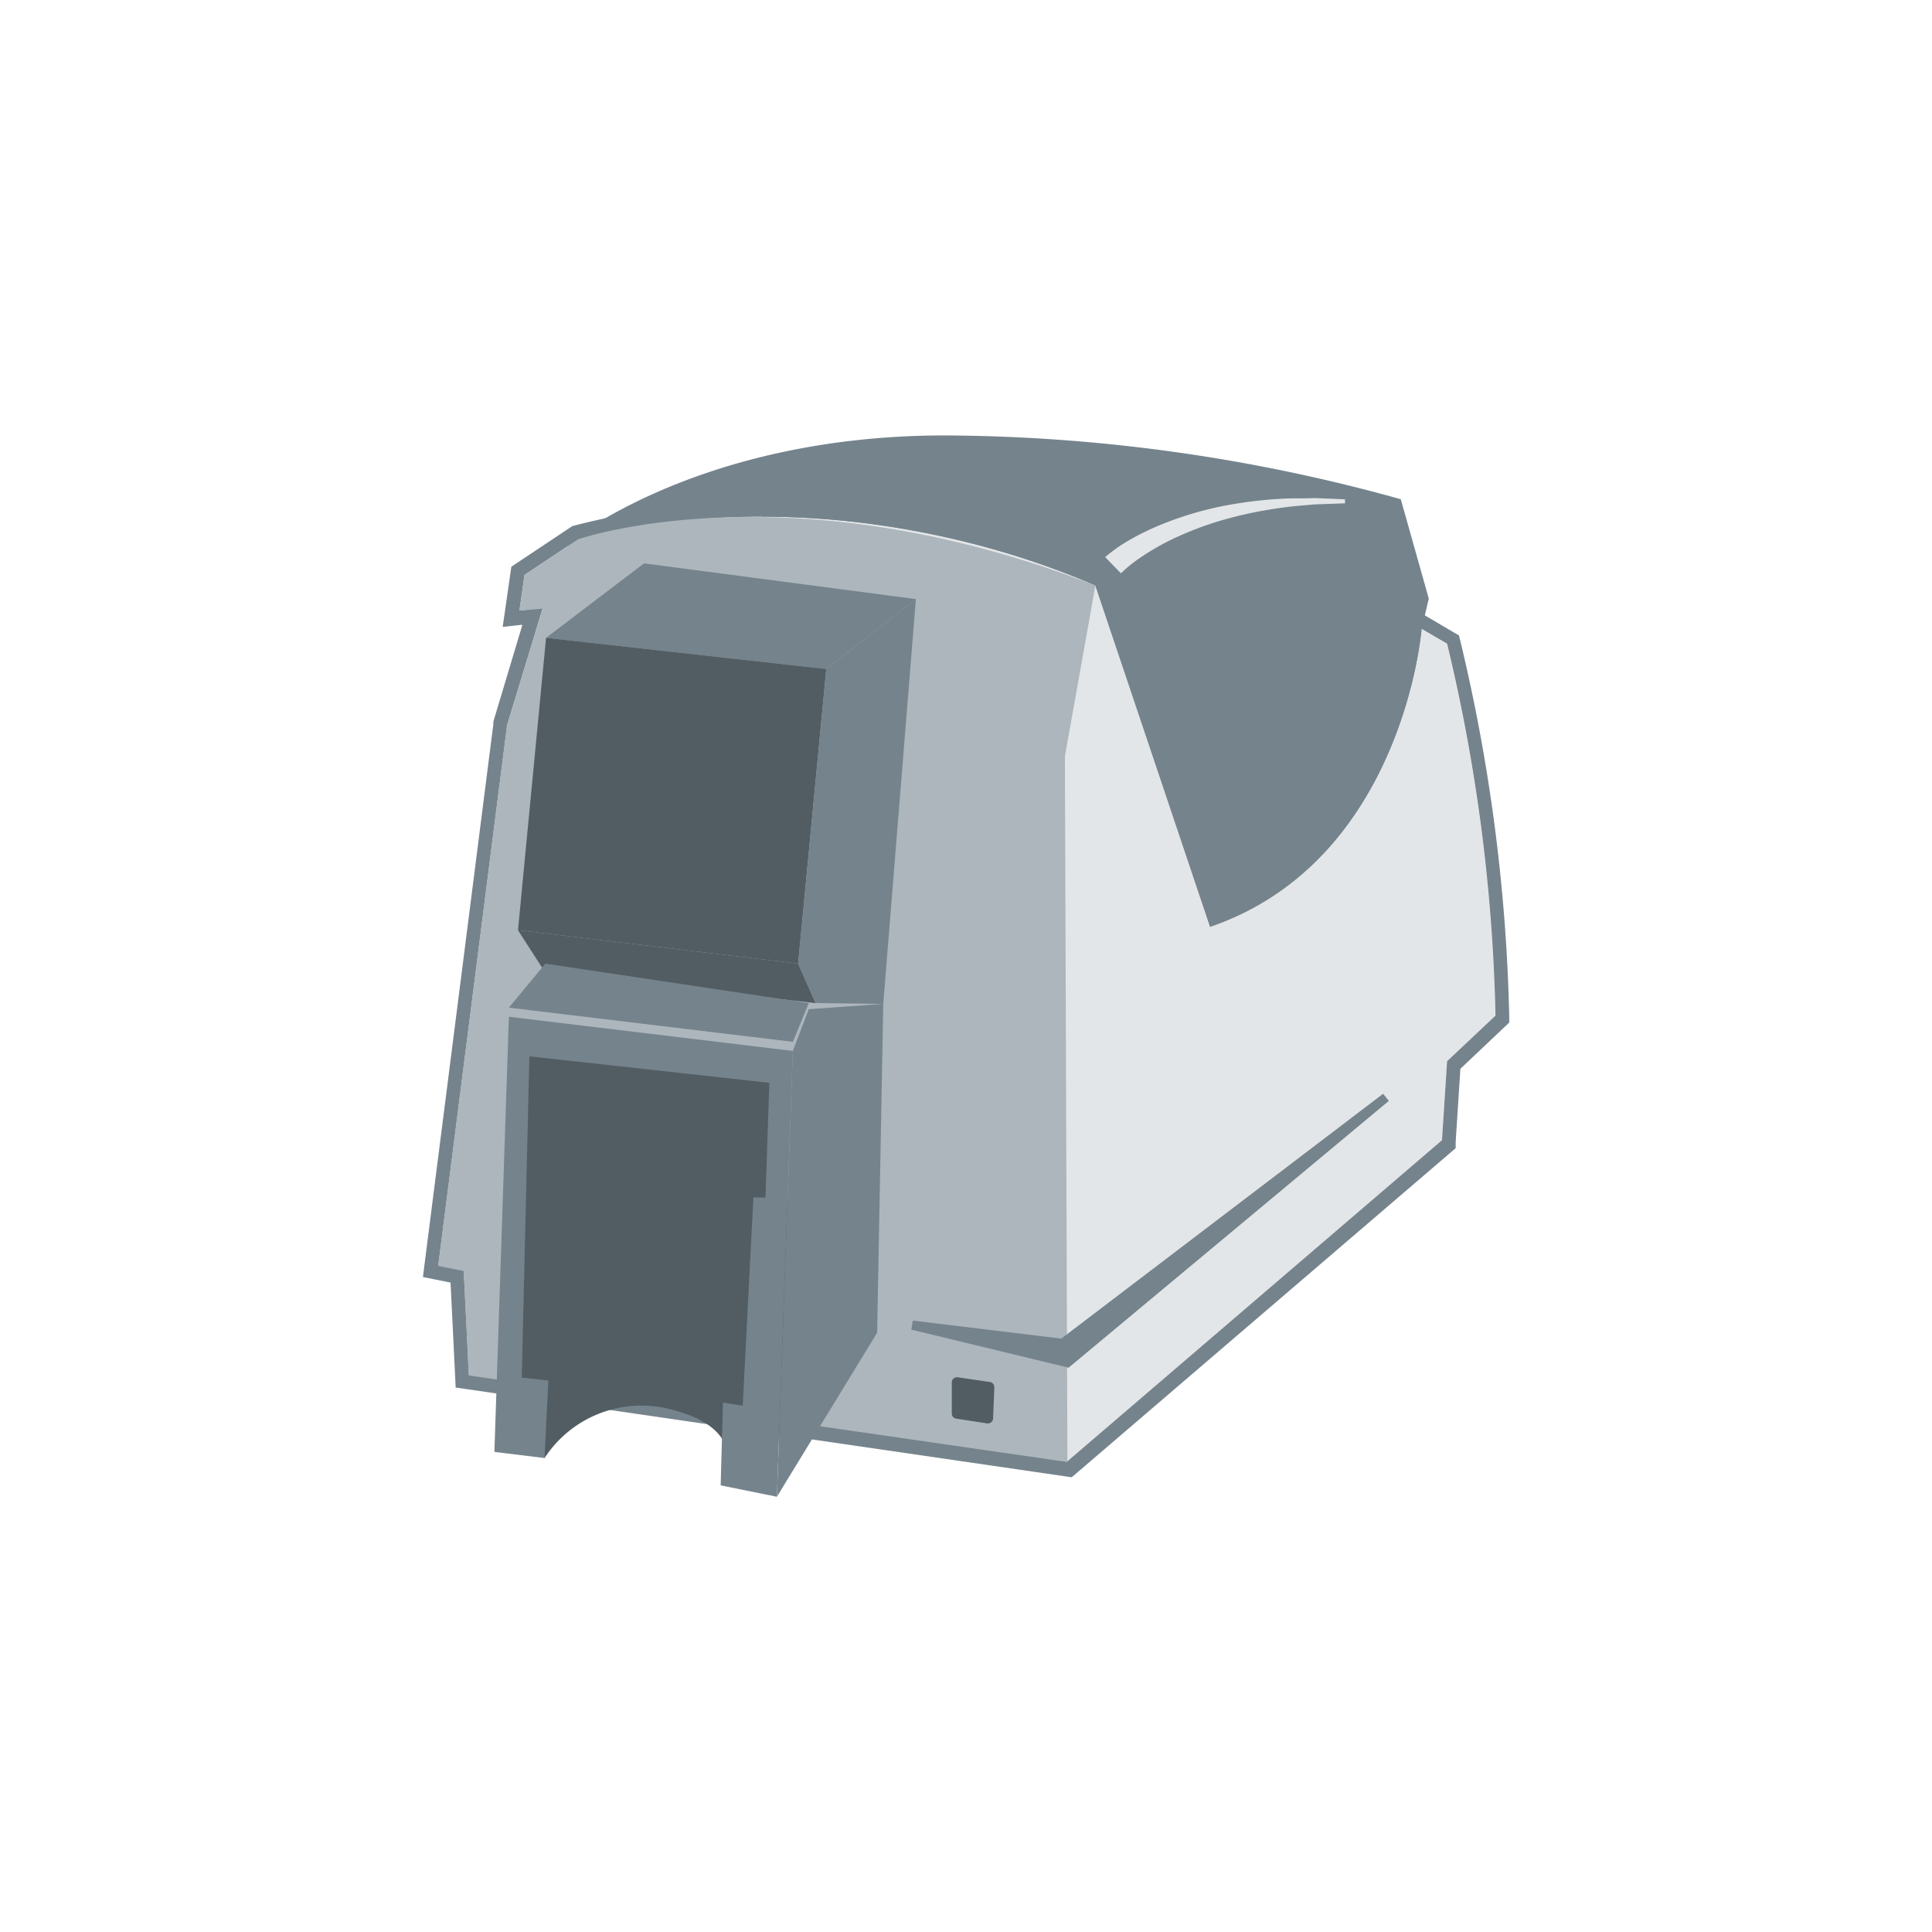<svg id="Layer_1" data-name="Layer 1" xmlns="http://www.w3.org/2000/svg" viewBox="0 0 212 212"><defs><style>.cls-1{fill:#75838c;}.cls-2{fill:#e3e6e8;}.cls-3{fill:#acb6bc;}.cls-4{fill:#525d63;}</style></defs><title>Artboard 61 copy 351</title><path class="cls-1" d="M62.06,59.78s14.26-12,41.65-12a189.09,189.09,0,0,1,50,7l3.07,10.9L156,69s-2,26.51-23.2,32.66Z"/><path class="cls-2" d="M63.46,59.22l-5.87,3.91L57,67l2.52-.28L55.63,79.63l-7.55,59.26,2.8.56.56,11.46,65.69,9.5,41.09-35.22.56-8.67,5.31-5a190.91,190.91,0,0,0-5.31-40.81L156,69s-2,25.39-23.2,32.66L120.2,64.25S93.37,51.39,63.46,59.22Z"/><path class="cls-1" d="M83.59,56.69a93.14,93.14,0,0,1,36.61,7.56l12.58,37.46C154,94.44,156,69,156,69l2.79,1.64a190.92,190.92,0,0,1,5.31,40.81l-5.31,5-.56,8.67-41.09,35.22-65.69-9.5-.56-11.46-2.79-.56,7.55-59.26,3.91-12.86L57,67l.56-3.91,5.87-3.91a79.44,79.44,0,0,1,20.13-2.53m0-1.56a81.14,81.14,0,0,0-20.53,2.58l-.25.07-.22.15-5.87,3.91-.58.39-.1.69-.56,3.91-.29,2,2-.22.16,0L54.14,79.17l0,.13,0,.13-7.55,59.26-.18,1.44,1.43.29,1.6.32.5,10.24.06,1.28,1.27.18L116.9,162l.7.1.54-.46,41.09-35.22.5-.43,0-.66.52-8.05,4.87-4.61.49-.46v-.67a194.44,194.44,0,0,0-5.36-41.18l-.16-.64-.57-.33-2.79-1.64-2.15-1.26-.19,2.49c0,.24-2,23.26-20.68,30.76L121.68,63.76l-.21-.63-.59-.29a93.83,93.83,0,0,0-37.29-7.71Z"/><path class="cls-2" d="M121.27,61.13a17.73,17.73,0,0,1,3-2.06,28.24,28.24,0,0,1,3.15-1.51,37.58,37.58,0,0,1,6.61-2,46.78,46.78,0,0,1,6.78-.84c1.13-.07,2.27,0,3.4-.07l3.38.14v.44l-3.35.12c-1.11.11-2.23.17-3.33.33A45.55,45.55,0,0,0,134.39,57a35.84,35.84,0,0,0-6.13,2.35,26.21,26.21,0,0,0-2.8,1.62A15.9,15.9,0,0,0,123,62.91Z"/><path class="cls-3" d="M120.2,64.25,116.85,83l.28,77.43-65.69-9.5-.56-11.46-2.8-.56,7.55-59.26,3.91-12.86L57,67l.56-3.91,5.87-3.91S86.38,51.11,120.2,64.25Z"/><polygon class="cls-1" points="100.17 144.91 117.14 146.97 115.94 147.28 151.77 120.02 152.4 120.8 117.81 149.62 117.26 150.08 116.61 149.92 100 145.9 100.17 144.91"/><path class="cls-4" d="M59.75,160a12.69,12.69,0,0,1,13.92-5.33C83,157,79.09,163,79.09,163l7.5-6.25L86.34,117,57.5,115.24,56.25,155Z"/><polygon class="cls-1" points="70.67 61.82 59.92 69.99 90.67 73.41 100.5 65.74 70.67 61.82"/><polygon class="cls-4" points="56.84 102.07 87.58 105.74 90.67 73.41 59.92 69.99 56.84 102.07"/><polygon class="cls-4" points="89.5 110.07 59.84 106.74 56.84 102.07 87.58 105.74 89.5 110.07"/><polygon class="cls-1" points="100.5 65.74 96.92 110.16 89.5 110.07 87.58 105.74 90.67 73.41 100.5 65.74"/><polygon class="cls-1" points="59.84 105.74 55.84 110.57 87 114.32 88.75 110.07 59.84 105.74"/><polygon class="cls-1" points="96.92 110.16 96.25 146.24 85.25 164.24 87 115.32 88.75 110.74 96.92 110.16"/><polygon class="cls-1" points="55.84 111.57 54.25 159.32 59.75 159.99 60.17 151.49 57.25 151.16 58.09 115.91 84.42 118.82 84 131.41 82.67 131.41 81.5 154.24 79.33 153.91 79.08 162.99 85.25 164.24 87 115.32 55.84 111.57"/><path class="cls-4" d="M104.44,151.69v3.41a.57.57,0,0,0,.49.57l3.38.52a.57.57,0,0,0,.66-.54l.14-3.41a.57.57,0,0,0-.49-.59l-3.52-.52A.57.57,0,0,0,104.44,151.69Z"/></svg>